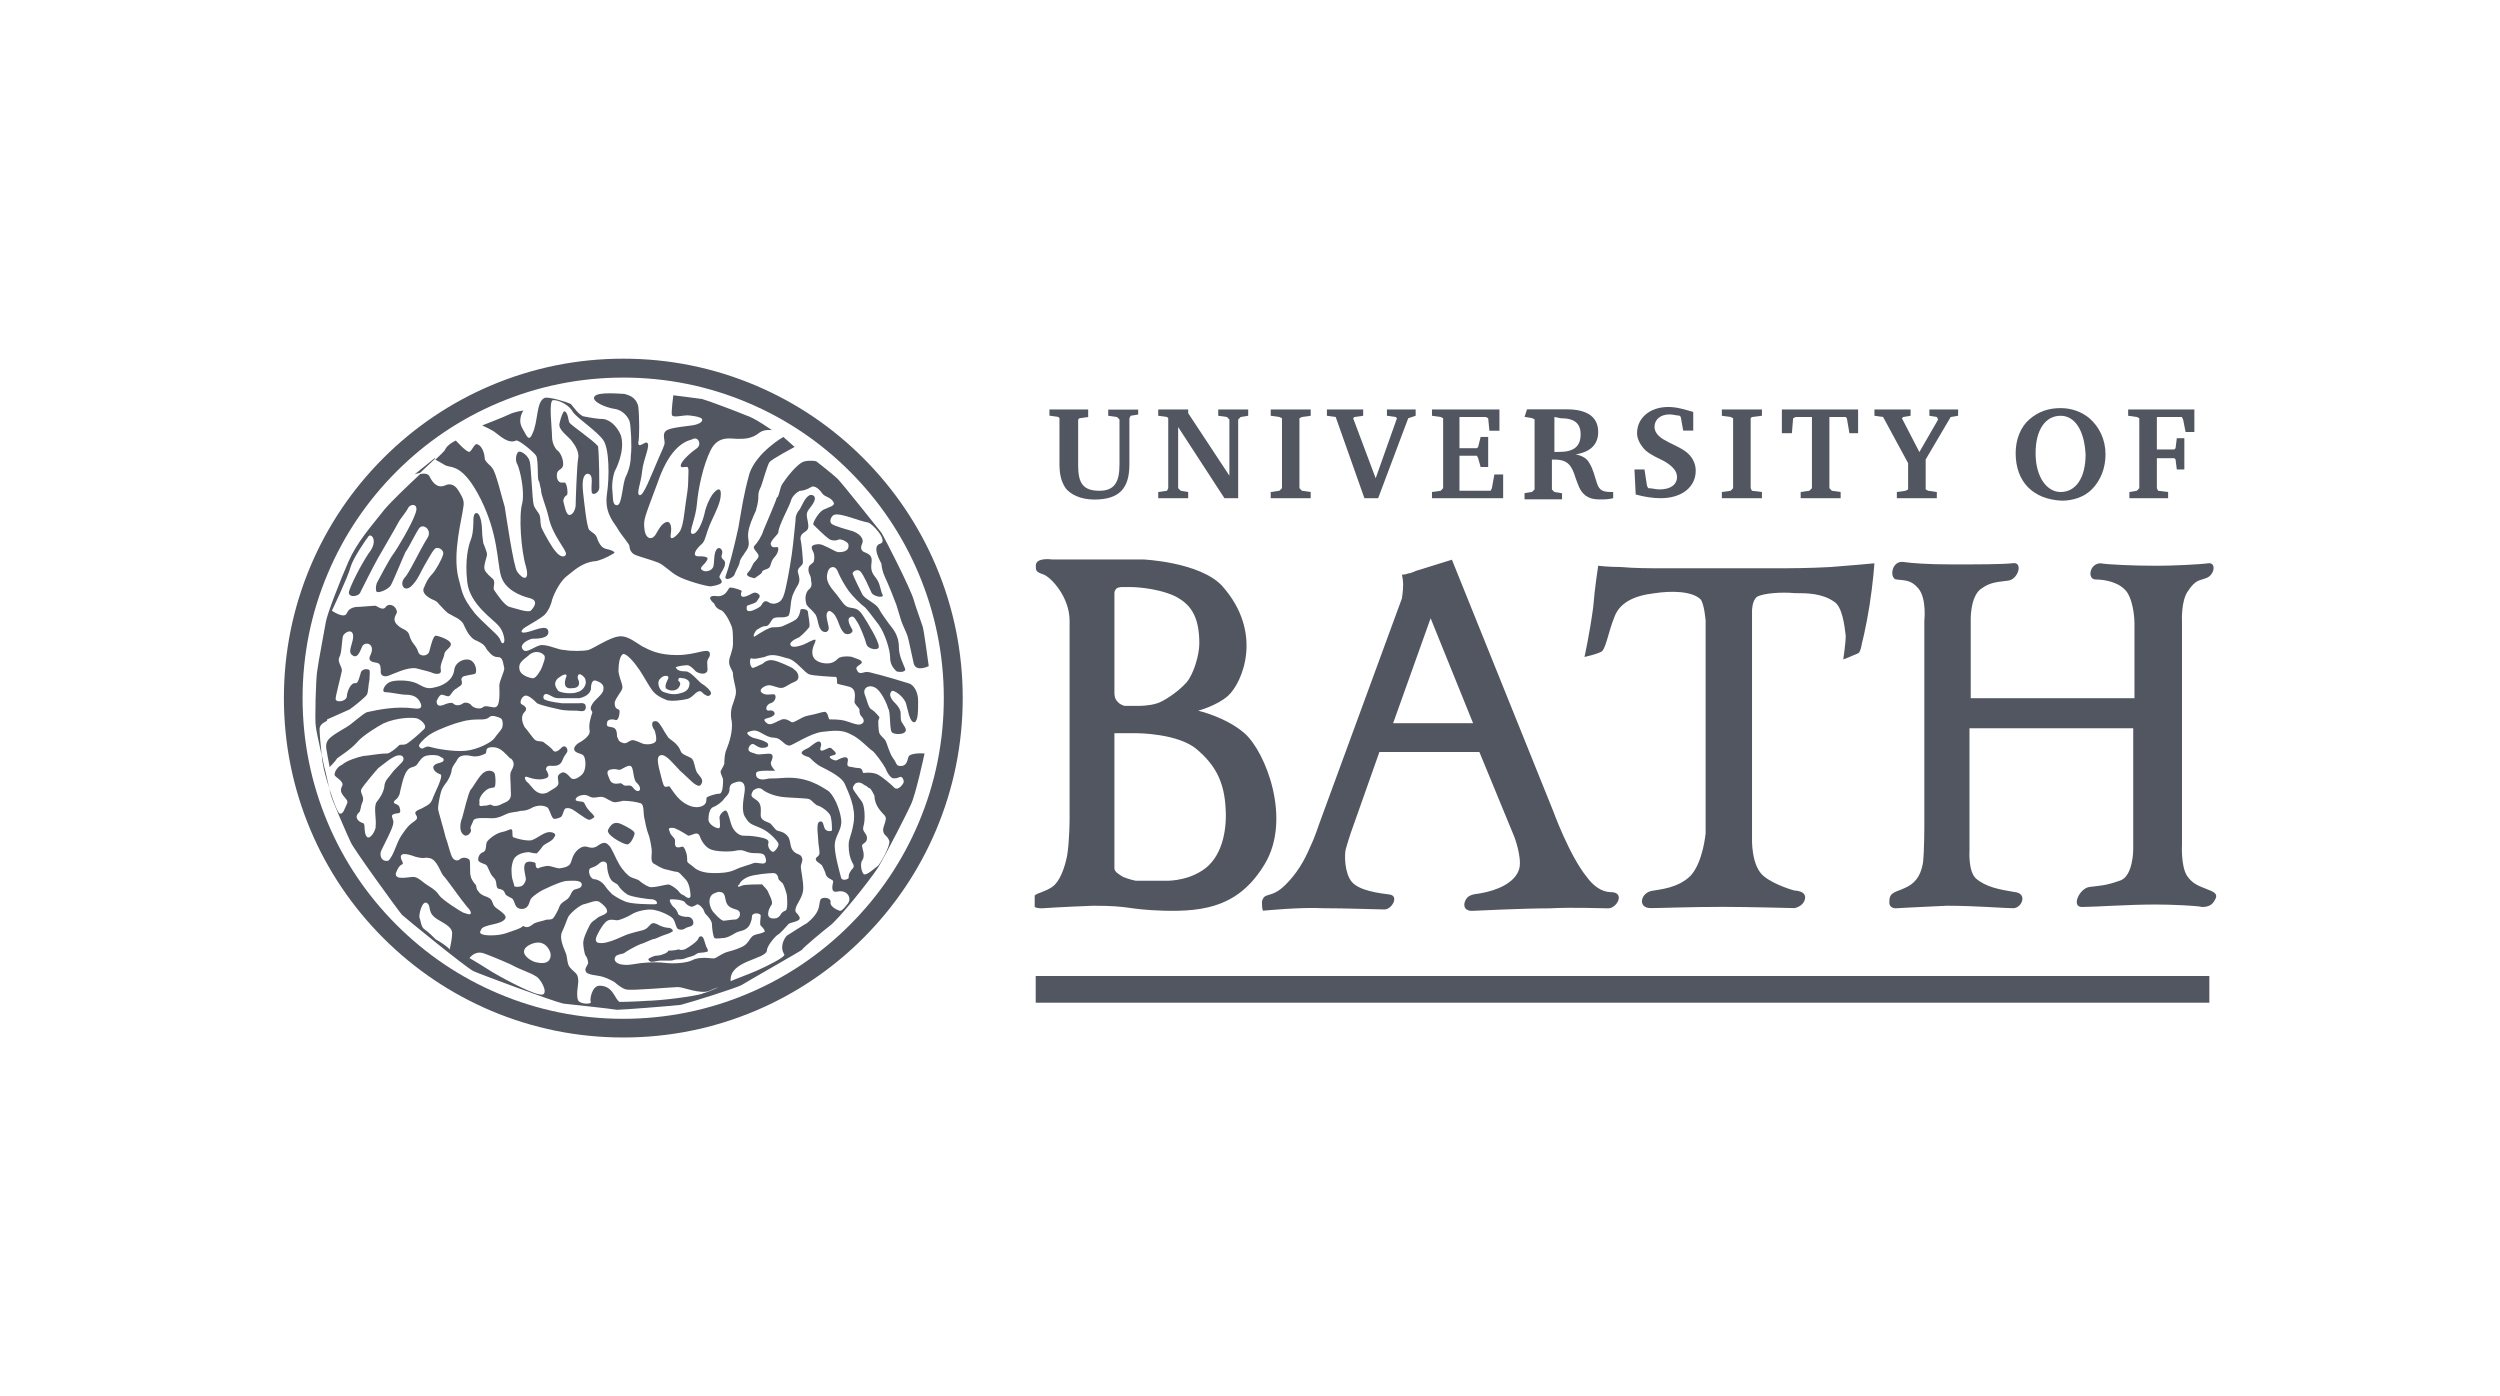 <?xml version="1.0" encoding="UTF-8"?>
<svg id="Layer_1" xmlns="http://www.w3.org/2000/svg" version="1.1" viewBox="0 0 222 124">
  <!-- Generator: Adobe Illustrator 29.7.0, SVG Export Plug-In . SVG Version: 2.1.1 Build 138)  -->
  <defs>
    <style>
      .st0 {
        fill: #515661;
      }
    </style>
  </defs>
  <path class="st0" d="M34.04,83.3c2.77,2.77,5.99,4.94,9.58,6.46,3.72,1.57,7.66,2.37,11.73,2.37s8.01-.8,11.73-2.37c3.59-1.52,6.81-3.69,9.58-6.46,2.77-2.77,4.94-5.99,6.46-9.58,1.57-3.72,2.37-7.66,2.37-11.73s-.8-8.01-2.37-11.73c-1.52-3.59-3.69-6.81-6.46-9.58-2.77-2.77-5.99-4.94-9.58-6.46-3.72-1.57-7.66-2.37-11.73-2.37s-8.01.8-11.73,2.37c-3.59,1.52-6.81,3.69-9.58,6.46-2.77,2.77-4.94,5.99-6.46,9.58-1.57,3.72-2.37,7.66-2.37,11.73s.8,8.01,2.37,11.73c1.52,3.59,3.69,6.81,6.46,9.58ZM29.11,50.92c1.43-3.39,3.49-6.44,6.1-9.05,2.62-2.62,5.66-4.67,9.05-6.1,3.51-1.48,7.24-2.24,11.08-2.24s7.57.75,11.08,2.24c3.39,1.43,6.44,3.49,9.05,6.1,2.62,2.62,4.67,5.66,6.1,9.05,1.48,3.51,2.24,7.24,2.24,11.08s-.75,7.57-2.24,11.08c-1.43,3.39-3.49,6.44-6.1,9.05-2.62,2.62-5.66,4.67-9.05,6.1-3.51,1.48-7.24,2.24-11.08,2.24s-7.57-.75-11.08-2.24c-3.39-1.43-6.44-3.49-9.05-6.1-2.62-2.62-4.67-5.66-6.1-9.05-1.48-3.51-2.24-7.24-2.24-11.08s.75-7.57,2.24-11.08Z"/>
  <path class="st0" d="M66.56,42.02c-.55,2-.67,3-1,4.88-.44,2-.89,3.66-1.11,4.22-.22.55.67.22.78-.11.11-.33.33-.67.44-1,0-.33.33-.67.67-1.22.33-.55,0-.89.11-1.55.11-.67.33-1.11.67-1.89.22-.78.22-1,.22-1.33s.11-.55.22-.78c.11-.22.55-1.89.78-2.22.33-.33,2.22-1.33,2.22-1.33l-1-.89s-2.33,1.33-3,3.22Z"/>
  <path class="st0" d="M69,44.13c-.11.44-1,2.44-1.22,3-.11.44-.55,1.11-.78,1.33-.22.22.22.55.33.78.11.22-.11.44-.33.67s-.22.55-.55.89c-.33.33.11.44.55.55h0c.33-.22.67-.44.67-.55,0-.22.55-.22.67-.44.11-.11.11-.55.44-.89s.44-.89.22-.89-.44.11-.55-.22c-.11-.33.67-.89.67-1.11,0-.55,1-2.33,1.11-2.77.11-.44.55-.78.78-.89.22,0,.67-.11,1-.33.33-.22.78.22,1,.55s.78.33,1,.78c.22.33-.44.44-.89.67-.44.22-1,1.22-.89,1.33s1,1,1.33,1.22c.22.22.67.22.89.11s.89.22.89.44c.11.67-.67.67-.89.67s-.89-.44-1.22-.55c-.22-.11-.44-.22-.89-.11-.44.11-.22.44-.11.67.11.22.11.67,0,.89-.22.22-.44.22-.44.67,0,.33.22.55.22.78,0,.33.22.67-.22,1-.22.22-.33.67-.22,1.11,0,.33.44.55.78,1,.33.33.22,1.22.67,1.55.33.22.67,0,.55-.44-.11-.55-.33-1.11,0-1.33.11-.11.55.22.67.55.22.33.33,1,.67,1.33.22.33.89.11.78-.22-.11-.22-.55-.89-.22-1.11s.44.11.67.44c.22.33.67,1.44.78,1.89.11.55,1.22.67,1.11.22,0-.44-1-2.11-1.44-2.77-.44-.67-.78-.55-1.22-.67-.44-.11-.67-.67-1.33-1.44-.67-.78-.67-1.22-.55-1.66.11-.55.67-.67.89-.11.22.55.67,1.33,1,1.78.33.44,1.11,1.22,1.44,1.44.22.22.55.67,1.22,1.55.55.78,1,2.22,1,2.89,0,.55.22.89.55,1.22.22.11.89.11.78-.22-.11-.33-.55-1.11-.55-1.89,0-1.22-.67-1.78-.89-2.11-.22-.33-.67-.89-.89-1.33s-1.11-.78-1.44-1.22c-.22-.44-.78-1.55-.89-1.89,0-.22.44-.44.67-.22.33.33.78,1.44,1,1.89.11.33,1.11.55,1,.22-.22-.44-.22-1-.55-1.44-.33-.44-.55-.67-.44-1.44.11-.78-.44-.78-.78-1-.33-.33,0-.67,0-.89,0-.44-.55-.78-.89-.89-.33-.11-1.66-.44-1.89-.67s0-.67.22-.78c.55-.22,2.22.55,3,.67.33,0,1.89,1.66,1.11,1.89-.78.22,0,1.55.11,1.78,0,.22.11.78.33,1.22.22.44.89,2.11,1,2.44s.33,1.11.44,1.44c.11.33.44,1,.55,1.33.11.33.44,2,.55,2.44.22.78,1.33.22,1.33.22,0,0-.44-3.33-.55-3.55-.22-.67-.67-1.89-.78-2.33-.33-1.11-2.66-5.66-2.89-5.99-.44-.55-3.44-4.33-3.88-4.77-.33-.33-1.89-1.55-1.89-1.55,0,0-.44-.11-1,0-.67.11-1.78,1.66-2,2-.22.33-.22.78-.44,1.22Z"/>
  <polygon class="st0" points="70.55 39.69 70.55 39.69 70.55 39.69 70.55 39.69"/>
  <path class="st0" d="M55.68,74.99c.33,0,.67-.78.67-1s-.67-.55-.89-.67c-.44-.22-1-.55-1.44.33-.33.44,1.33,1.33,1.66,1.33Z"/>
  <path class="st0" d="M60.78,84.31c-.44.11-.33,0-.55,0-.33.11-.89.11-.89.11,0,0,0,.11-.22.22-.22.11-.55.22-.78.22s-.44.11-.67.22c-.22.11,0,.33.22.33s.55-.11.78-.11h.89c.22,0,.33-.11.67-.11.22,0,.44,0,.67-.11.22-.11.55-.11.89-.33.22-.22.67-.11.89-.22.22,0,.22-.11.11-.33-.11-.11-.22-.67-.33-.89-.11-.22-.33-.22-.44,0,0,.22-.78.78-1.22,1h0Z"/>
  <polygon class="st0" points="121.16 44.24 122.38 44.24 125.05 37.14 125.71 36.92 125.71 36.36 123.16 36.36 123.16 36.92 123.94 37.03 124.05 37.14 122.16 42.47 120.16 37.14 120.27 37.03 121.05 36.92 121.05 36.36 117.83 36.36 117.83 36.92 118.61 37.03 121.16 44.24"/>
  <path class="st0" d="M138.7,43.8l-.67-.11-.22-.22v-2.66h.22c1.22,0,1.55.55,1.89,1.66.22.55.33,1.11.89,1.55.33.22.67.33,1.22.33.44,0,.78,0,1.22-.11v-.55h-.11c-.78,0-1.11-.11-1.33-.78-.22-.67-.33-1.22-.67-1.78-.22-.44-.67-.67-1.22-.78,1.33-.22,2-.89,2-2,0-1.33-1-2-2.77-2h-3.55l-.22.67.67.11.22.11v6.22l-.22.22-.67.11v.55h3.33v-.55ZM138.03,37.03l.55.11c1.22,0,1.78.44,1.78,1.44,0,1.11-.67,1.55-1.89,1.55h-.44v-3.11Z"/>
  <polygon class="st0" points="133.48 42.13 132.7 42.13 132.48 43.35 132.37 43.58 129.6 43.58 129.6 40.47 131.15 40.47 131.26 40.69 131.48 41.47 132.15 41.47 132.15 38.8 131.48 38.8 131.26 39.69 131.15 39.8 129.6 39.8 129.6 37.03 131.93 37.03 132.15 37.14 132.26 38.25 133.15 38.25 133.15 36.36 127.16 36.36 127.16 36.92 127.93 37.03 128.15 37.14 128.15 43.35 127.93 43.58 127.16 43.69 127.16 44.24 133.48 44.24 133.48 42.13"/>
  <polygon class="st0" points="169.44 41.13 169.44 43.46 169.22 43.58 168.44 43.69 168.44 44.24 171.99 44.24 171.99 43.69 171.22 43.58 171 43.46 171 40.8 173.22 37.03 173.88 36.92 173.88 36.36 171.33 36.36 171.33 36.92 171.99 37.03 172.11 37.25 170.44 40.14 168.89 37.14 169 37.03 169.66 36.92 169.66 36.36 166.45 36.36 166.45 36.92 167.22 37.03 169.44 41.13"/>
  <path class="st0" d="M183.09,44.46c1,0,2-.33,2.66-1,.78-.78,1.22-1.89,1.22-3.11,0-1.33-.55-2.44-1.44-3.22-.67-.55-1.55-.89-2.55-.89-1.11,0-2,.33-2.77,1-.78.67-1.22,1.78-1.22,3h0c0,2.55,1.55,4.11,4.11,4.22ZM182.98,36.92c1.22,0,2.11,1.22,2.22,3.44,0,2.11-.89,3.33-2.22,3.33-1.22,0-2.22-1.33-2.22-3.44s.89-3.33,2.22-3.33Z"/>
  <polygon class="st0" points="189.97 37.14 189.97 43.35 189.75 43.58 189.09 43.69 189.09 44.24 192.53 44.24 192.53 43.69 191.64 43.58 191.53 43.35 191.53 40.69 193.08 40.69 193.19 40.8 193.3 41.69 193.97 41.69 193.97 38.91 193.3 38.91 193.19 39.8 193.08 39.91 191.53 39.91 191.53 37.03 193.75 37.03 193.86 37.25 194.08 38.36 194.86 38.36 194.86 36.36 188.98 36.36 188.98 36.92 189.75 37.03 189.97 37.14"/>
  <polygon class="st0" points="159.23 37.14 159.45 37.03 160.9 37.03 160.9 43.35 160.67 43.58 159.9 43.69 159.9 44.24 163.45 44.24 163.45 43.69 162.67 43.58 162.45 43.35 162.45 37.03 163.89 37.03 164 37.14 164.23 38.47 165 38.47 165 36.36 158.23 36.36 158.23 38.47 159.12 38.47 159.23 37.14"/>
  <path class="st0" d="M147.36,43.46c-.33,0-.67-.11-1-.11l-.11-.22-.22-1.44h-.89l.11,2.22h0c.78.22,1.55.33,2.22.33,1.89,0,3.11-1,3.11-2.44,0-.67-.33-1.33-1-1.78-.67-.44-1.33-.67-1.66-.89-.67-.33-1-.78-1-1.22,0-.67.55-1.11,1.33-1.11.33,0,.67.11.89.11l.11.11.22,1.22h.89v-1.66c-.78-.22-1.44-.44-2.22-.44-1.66,0-2.77,1-2.77,2.33,0,.55.33,1.11.78,1.55.55.44,1.11.67,1.55.89.78.44,1.22.89,1.22,1.44,0,.67-.55,1.11-1.55,1.11Z"/>
  <path class="st0" d="M141.92,50.24s-.33,2.11-.44,3.66c-.33,2.44-.78,4.44-.78,4.44,0,0,1-.22,1.44-.44.44-.11.67-1.78,1.22-3.11.44-1.22,1.66-1.89,3.55-2.11,1.44-.22,3.33-.22,4.11.55.33.44.44,1.89.44,1.89v18.87s-.22,2.55-1.33,3.77c-1.11,1.11-2.77,1.22-3.33,1.33-1.11.11-1.44,1.55-.22,1.55.89,0,3.44-.11,6.44-.11,2.11,0,6.33.11,6.33.11,0,0,.67-.11.89-.67.33-.89-.89-.89-.89-.89,0,0-1.66-.44-2.66-1.22-1.22-.89-1.11-3.44-1.11-3.44v-20.2s0-.89.44-1.22c.55-.33,2.22-.44,3.33-.33,1.11,0,2.44,0,3.55.78.67.44.89,2,1,3,0,.67-.22,2.11-.22,2.11,0,0,1.11-.44,1.33-.55.22-.11.33-.89.33-.89,0,0,.33-1.22.67-3.33.33-2.11.44-3.77.44-3.77,0,0-2.33.22-3.88.33-1.89.11-3.88.11-3.88.11h-11.99s-1.66,0-2.77-.11c-1.11,0-2-.11-2-.11h0Z"/>
  <polygon class="st0" points="156.46 43.69 155.57 43.58 155.46 43.35 155.46 37.14 155.57 37.03 156.46 36.92 156.46 36.36 152.9 36.36 152.9 36.92 153.68 37.03 153.9 37.14 153.9 43.35 153.68 43.58 152.9 43.69 152.9 44.24 156.46 44.24 156.46 43.69"/>
  <path class="st0" d="M112.06,80.09h0c0,.78.11.78.11.78,0,0,3.33-.33,5.33-.22,2,0,4.77.11,5.44.11s1.33-1.22.44-1.33c-.89-.11-2.66-.33-3.33-1.11-.67-.78-.67-2.44-.55-2.89.11-.44.44-1.44.44-1.44l2.55-7.21h8.88l3.11,7.55s.67,1.78.44,2.77c-.33,1.33-2.11,2-3.44,2.22-.44.11-1.22,0-1.44.89-.11.78.78.67.78.67,0,0,4.44-.22,6.77-.22,2.11-.11,4.55,0,5.22,0,.78,0,1.55-1.44.22-1.44-.78,0-1.55-.55-2.11-1.33-1.55-1.89-3-5.88-3-5.88l-8.99-22.31-3.22,1s-.44.22-.67.22c-.22.11-.55.11-.55.11,0,0,.11.44.11.89,0,.55-.11,1.22-.11,1.22l-7.33,19.98s-.44,1.33-.78,2c-.55,1.33-1.22,2.44-2.22,3.44-1.33,1.33-1.89.55-2.11,1.55ZM127.04,54.9l3.77,9.32h-7.1l3.33-9.32Z"/>
  <path class="st0" d="M92.64,80.65s1.55-.11,4.44-.22c3.44,0,2.89.33,6.22.44,3.77.11,6.77-.44,8.99-4.11,2.44-4,.11-9.99-1.78-11.65-1.66-1.44-4.11-2-4.11-2,0,0,1.66-.44,2.66-1.33,1.22-1.11,3.22-5.55-.55-9.77-2-2.11-6.99-2.33-6.99-2.33h-8.1s-1.44-.22-1.44.55c0,.44,0,.55.67.78s2.33,2,2.33,4.11v17.54s0,2-.22,3.33c-.22,1.11-.67,2.33-1.33,2.77-.72.48-1.26.5-1.55.76v1.02c.3.16.78.11.78.11ZM98.96,52.68s0-.22.11-.33c.11-.22.55-.22.55-.22h.78s2.11,0,3.88.78c1.33.67,2.22,1.66,2.22,4.22,0,1.11-.55,2.77-1.11,3.44-.89,1-2.22,1.78-2.66,1.89-.67.22-1.55.22-1.55.22h-1.33s-.44-.11-.67-.44c-.22-.22-.22-.67-.22-.67v-8.88ZM100.96,65.11s3.66,0,5.33,1.44c1.55,1.33,2.44,2.77,2.55,5.33.11,1.89-.33,4.33-2.11,5.44-1.55,1-3.33.89-3.33.89h-2.55s-.55-.11-1.11-.33c-.33-.22-.78-.44-.78-.78v-11.99h2Z"/>
  <polygon class="st0" points="116.39 43.69 115.61 43.58 115.39 43.35 115.39 37.14 115.61 37.03 116.39 36.92 116.39 36.36 112.84 36.36 112.84 36.92 113.61 37.03 113.84 37.14 113.84 43.35 113.61 43.58 112.84 43.69 112.84 44.24 116.39 44.24 116.39 43.69"/>
  <path class="st0" d="M195.75,78.87c-.55-.22-1.11-.44-1.55-1.11-.55-.89-.44-2.77-.44-2.77v-19.76s-.11-1.89.55-2.77c.67-1,1-.89,1.55-1.11.78-.22,1-1.44.22-1.33s-3.22.22-4.55.22c-2.11,0-4.44-.11-4.99-.22-1,0-1.22,1.44-.44,1.44s2.11.22,2.77,1.11c.67,1,.67,2.77.67,2.77v6.66h-14.54v-6.77s-.11-2.33,1-3c.78-.55,1.44-.55,2.33-.67.89-.11,1.33-1.66.44-1.55-.89.11-3.33.11-5.44.11-2.22,0-3.55-.11-4.33-.22h0c-1-.11-1.22,1.33-.67,1.55.78.11,1.33,0,2,.78.78.89.55,2.89.55,2.89v18.31s0,2-.11,3.11c-.22,1.44-.89,2-1.66,2.33-.67.33-1.33.33-1.33,1.11-.11.78.67.67.67.67,0,0,1.89-.11,4.44-.22,2.55,0,5.11.22,5.88.22s1.33-1.33.11-1.44c-1.33-.22-2.55-.44-3.44-1.22-.67-.67-.55-2.44-.55-2.44v-10.88h14.54v10.77s0,2.44-1.22,2.77c-1.22.44-1.78.44-2.66.55-.89.11-1.66,1.78-.67,1.78s4.11-.22,6.55-.22c1.44,0,3.77.11,4.11.22.78,0,1-.33,1.22-.78.22-.55-.55-.67-1-.89Z"/>
  <polygon class="st0" points="103.63 43.58 102.85 43.69 102.85 44.24 105.51 44.24 105.51 43.69 104.85 43.58 104.62 43.35 104.62 37.92 108.73 44.24 109.95 44.24 109.95 37.25 110.17 37.03 110.84 36.92 110.84 36.36 108.18 36.36 108.18 36.92 108.95 37.03 109.17 37.25 109.17 42.24 105.51 36.69 105.51 36.36 102.85 36.36 102.85 36.92 103.63 37.03 103.74 37.14 103.74 43.35 103.63 43.58"/>
  <path class="st0" d="M94.08,37.14v4c0,.89.11,1.55.55,2.22.44.55,1.33,1,2.55,1,2.22,0,3.11-1,3.11-3.11v-4.11l.11-.22.67-.11v-.44h-2.66v.55l.78.11.22.22v4c0,1.55-.44,2.33-1.78,2.33-1.44,0-1.89-.67-1.89-2.22v-4.11l.11-.11.78-.11v-.67h-3.44v.55l.78.11.11.11Z"/>
  <path class="st0" d="M38.59,40.69h0s-1.78,1.44-1.78,1.44c0,0,.22-.09.49-.14.5-.47.98-.91,1.35-1.27-.05-.02-.07-.04-.07-.04Z"/>
  <path class="st0" d="M29.04,63.89c.22-.11,1.78-.78,2-.89.33-.22,1.44-1.11,1.55-1.33s.11-.78.22-1.33c0-.44.11-.89-.11-.89-.33-.11-.67.11-.67.33-.11.33-.22.89-.44.89-.44-.11-.78.78-.78,1.11,0,.55-1.11.67-1,.22,0-.22.44-1.89.55-2.44,0-.44-.44-.78-.22-1.22.22-.33.22-1.66.33-1.89.22-.44,1.22-.78.78.67-.11.44-.33.89.11,1.11.22.11.44.11.78-.78.22-.55,1.22-.33.78.67-.44.78.55.67.67.78.22.11.22.44.22.78s.33.44.67.33,1.66-.78,2.44-.67c.89.22,1.33.33,1.55.44.33.11.78.11.67-.33-.11-.44.33-1.11.33-1.44.11-.33.67-.55.55-.89-.11-.33-1.11-.67-1.33-.67s-.44.89-.55,1.33c-.11.55-.89.55-1,.11-.22-.67-.55-.67-.78-1.44-.11-.55-.67-.55-1-.89-.67-.55-.11-1-.11-1.22-.11-.67-.78-.78-1-.44s-.67,0-.89-.11c-.33,0-1.33.11-1.78.11-.55.11-.67.33-.78.55-.22.55-1.33-.22-1.33-.22,0,0,1.44-3,1.66-3.88.22-.78,1.44-2.55,1.55-2.66.22-.44.89.22.22,1.22-.44.55-1.55,2.55-1.89,3.55-.22.67.89.55,1,.11.11-.22,1.11-2.22,1.55-3s1.55-2.66,1.78-3.11c.22-.44.67-.89.89-1.33.22-.44,1-.44.67.44-.33,1-1.66,3.22-2,3.66-.33.44-1.33,2.33-1.44,2.55-.11.33-.11.67,0,.78.22.11,1-.22,1.22-.55.22-.33,1.11-2.55,1.33-3,.33-.44.89-1.66,1.22-2.11.33-.44,1.11.11.78.78-.89,1.44-1.66,3.22-2.11,3.66-.44.55,0,1.33.67.67.55-.55.78-1.22,1.11-1.78.33-.55.67-1.22.89-1.44.22-.33.89,0,.78.44-.11.44-.67,1.44-1,1.78-.33.33-.55.78-.67,1.11-.22.33,0,.67.33.89.44.33.67.22,1,.67.33.33.67.78,1,.89.33.22.78.33,1.11.78.22.44.55,1.33,1.22,1.55.44.22.67.33.89.78.44.55.67.67,1,.67.44,0,.44.55.55,1,0,.33-.44,1.11-.44,1.55s.11,1.78-.33,1.89c-.22.11-.89-.22-1.11,0s-.78.11-1-.11c-.22-.33-.67-.33-.78-.22-.33.22-.67.22-.89,0-.11-.11-.55,0-.78.11-.78.33-.67-.33-.67-.33,0,0,.22-.55.44-.55s.55.22.67.11c.11,0,.33-.55.67-.67.22-.22.55-.22.44-.67-.11-.22.11-.44.33-.44.33-.11.78-.11.89-.22s.11-.78-.33-1.11-1.44,0-1.55.78c-.11,1-1.11,1.44-1.66,1.55-.78.22-1,0-1.66-.33-.67-.33-2-.33-2.44-.11-.44.22-.78.89-.33.89s1.33.22,1.78.22c.67,0,1.11.22,1.33.78q.22.55-.55.44c-1.66-.22-3.22.11-4.22.33-.33.11-1.44,1.11-1.66,1.22-.11.11-1,.55-1.55,1-.55.44-.44.89-.33,1.44,0,.11.22,1.11.22,1.22,0,0,.55-.55.67-.78.11-.11,1.22-.78,1.78-1.44.44-.55,1.89-1.44,2.33-1.66,1.22-.55,2.66-.55,3-.44.33.11,1,.67.55,1-.44.44-1.11,1-1.44,1.22s-.67,0-.78.22c-.22.22-.78.67-1,.67-.78,0-1.78.22-2.11.22-.55.11-1.55.44-1.89.78-.33.11-.67.55-.67.89,0,.22.89.55.67,1-.44.78.67,1.11.44,1.55-.22.44-.33,1-.67.89-.19-.12-.58-1.18-.91-2.22.07.28.11.48.13.56.11.44,1.55,3.77,1.78,4.22.22.55,4.33,6.22,4.55,6.44.22.22,5.66,4.66,6.33,4.99.44.22,6.99,2.66,7.99,2.89,1,.11,4.11.44,4.77.55.44,0,4.77-.33,5.66-.44.89-.22,5.11-1.55,5.44-1.78.33-.22,5.22-3,5.33-3.11,0-.11,2-1.78,2.44-2.11.67-.44,3.55-4,4.33-5.22.67-1.11,2.77-5.22,2.89-5.55.44-.89,1.22-4.55,1.22-4.55,0,0-1.33-.11-1.44.33-.11.44-.22.78-.67.78s-.33-.22-.67-.67-.55-1.33-.67-1.55c-.11-.22-.44-.44-.55-.67-.11-.22-.11-1.11-.11-1.11l.11-.33s-.33-.44-.67-.67c-.33-.11-.44-.89-.67-1.44-.11-.55.44-.78.89-.55.55.22,1.11,1.44,1.22,1.89.22.22.11,1.89.33,2.11.22.22,1.11.22,1.22-.11.11-.22-.22-.55-.33-.78-.11-.11-.11-.44-.11-.78s-.22-.67-.67-1.11c-.44-.55-.22-.78-.11-.89.11-.11.89.33,1.22,1,.22.67.33,1.78.78,1.78.33-.11.33-1,.33-1.89s-.44-1.44-.78-1.55c-.67-.22-2.22-.67-2.66-.78-.55-.11-1-.33-1.33-.22-.33.11-.55.11-.67-.22-.22-.33.44-.44.44-.67s-.55-.33-.78-.44c-.22-.11-.89-.11-1.11,0-.22,0-.22.22-.67.44-.44.22-1.55.11-1.78-.55s.33-1.33.22-1.44c-.11-.11-.78.33-1.11.44-.33.11-1,.33-1.11,0-.11-.33.78-.67.78-.67,0,0,.44-.33.89-.89.11-.22-.11-1.11-.11-1.33,0-.33-.67-.33-.67-.22s-.11.67-.44.89c-.33.22-.89.44-1.11.55-.22.11-.55.11-.89.11s-1.22.55-1.55.78c-.33.22-.11-.33.11-.55.22-.11.44-.33.78-.33s.44-.44.67-.67c.33-.22.89,0,1.33-.22.22-.11.22-1.33.33-1.55,0-.22.33-.89.55-1.22.22-.44.11-.67,0-1.11s.44-.55.44-.89-.11-1.66-.22-2.11c0-.55.55-.55.67-.89.11-.33-.11-.89-.11-1.22,0-.44.44-.67.67-1.22.22-.55-.33-.67-.55-.44-.33.22-.67,1.11-.78,1.22-.11.11-.33.44-.33.78,0,.22-.11,1.11-.22,2.22s-.44,3-.67,4-.44,1.22-1,1.33c-.55,0-.44-.22-.78-.22-.22,0-.33.33-.44.44s-.67.44-1,.44-.22-.33-.22-.44.78-.22.89-.44c.11-.22.44-.44.11-.67-.33-.22-.55,0-.78.11-.89.44-.78-.11-.67-.33,0-.11-.78-.33-1-.33s-.22.44-.67.67c-.44.22-.67,0-1,.11s0,.44.11.55c.22.11.11.44.67.67.22,0,.67.67.89,1.22.22.44.22.78.22,1.78,0,.55-.33,1.22-.33,1.44-.11.55.33.89.33,1.22s.11.67.22,1.22c.11.55,0,.78-.22,1.44-.22.55-.22,1.11-.11,1.55.11.89-.22,1.89-.44,2.44-.22.44-.22,1.22-.22,1.33s-.22.44-.33.67c0,.33.22.55.22.78s0,1.22-.33,1.22-1,.22-1.11.33c-.11.11.11.55-.44.78-.55.22-1.22,0-1.78-.44s-1-1.22-1.11-1.33c-.11,0-.33.11-.44,0s-.22-.55-.44-1.44c-.22-.89-.22-1.33.22-1.33s1.11.89,1.66,1.44c.67.55,1.44,1.55,1.78,1.22.33-.44,0-.67-.33-1.11-.22-.44-.22-1-.44-1.22-.22-.22-.89-.33-1-.67-.11-.22-.11-.33-.44-.67-.22-.22-.44-.33-.67-.55-.22-.33-.44-.67-.55-.89-.11-.11-.33-.67-.67-.55-.33,0-.22.55,0,.78.11.33.22.78.11,1-.11.22-.67.33-1.11.22-.33-.11-.44-.22-.89-.33-.44,0-.55.44-1,.22-.33-.11-.33-.33-.44-.55,0-.22,0-.67-.33-.78-.33-.11-.67,0-.55-.44,0-.33.55-.33.78-.22.22,0,.33-.44.33-.78s-.44,0-.44-.78c.11-.44.55-.89.67-1.22.11-.33-.22-.78-.33-1.55,0-.67.11-1.44.44-1.55.33,0,1,.78,1.44,1.44.44.67.78,1.33,1.11,1.78.33.44.78.67,1.33.89.44.11,1.33,0,1.78-.11s.67-.55,1-.67c.33-.11.33.22.67.33.11.11.33.11.44-.11.11-.22-.55-.78-.78-.89s-1-1.11-1.44-1.11c-.55,0-.78-.11-.89-.33-.11-.11.78-.22,1-.22s.44.22.67.44c.11.22.78.44,1,.22.22-.11.11-.44.11-.89s.33-.44.22-.89c-.22-.44-1.22.22-2.89.22s-2.44-.44-3.11-.78c-.55-.33-1.22-.89-1.89-.89-.89,0-2.44,1.11-2.89,1.22s-1.55.11-2.11,0c-.55,0-1.33-.44-2-.44-.55,0-1.33.78-1.66.44-.44-.44.33-.89.78-1,.44,0,1.55,0,1.44-.67-.11-.67-1.33,0-2,.11s-.33-.33.11-.55c.33-.22,1-.55,1.55-1,.44-.44.67-1.22.67-1.33.22-.67.78-1.78,1.44-2.22.44-.33,1.22-1.11,2.33-1.22.33,0,1.11-.33,1.66-.67.33-.11-.11-.33-.67-.44-.44-.11-.67-.67-.78-1s-.44-.44-.67-.67c-.22-.22-.44-2.33-.55-3.33s0-1.66.44-1.66c.55.11.22,1,.33,1.66.11.33.67,0,.67-.44,0-.33,0-2.55-.11-3.66-.44-.55-2.44-1.89-2.55-2.11-.11-.22-.11-.89-.44-1-.11,0-.33.55-.44,1.11-.11.55.78,1.11,1.11,1.55.33.44.67,1,.55,1.55-.11.55-.22,3.77-.22,4.11s-.22.89-.55.89-.44-.89-.55-1.22c0-.22.11-.44.33-.55.11-.11,0-1.11-.22-1.11s-.55.11-.67-.44c-.11-.89.55-.55.55-1.22,0-.55-.33-1.11-.55-1.22-.11-.11-.44-.55-.44-1.22,0-.78-.33-3.22.11-3.22.55,0,1.44.44,1.78,1.11.44.55,2.11,1.66,2.66,2.44.55.78.55,3.33.33,4.77-.22,1.55.44,2.33.89,3,.44.78,1.11,1.44,1.11,1.66,0,.33.22.67.55.78.22.11,1.44.44,2,.67s1.11.89,1.78,1.22c.55.33,2.44.89,2.89.89,1.44-.22.89-.55.78-.78-.11-.11.33-.67.44-1,.22-.78-.44-.44-.22-1.11.11-.33-.22-.67-.44-.44-.33.33-.22,1.11-.33,1.55s-.78.55-1,.33c-.33-.22.22-.44.44-.89.22-.33-.44-.33-.78-.33-.55,0-.33-.55.33-1.11.33-.33.33-.89.78-1.89s.89-1.78.89-2.55-.55-.22-.78.11c-.22.33-.55,1-.67,1.66-.22.89-.67,1.89-1.11,1.78-.33-.11.33-1.33.44-2.66.11-1.33.55-3.44,1.22-4.77.67-1.33,1.78-1,2.44-1,.55,0,1.22,0,1.89-.55.44-.33,1.11-.22,1.11-.22,0,0-1.55-1.11-2.33-1.33-.78-.33-3.44-1.33-3.88-1.44-.78-.11-2.55-.33-2.55-.33,0,0-.22,1.66-.11,1.78.11.22,1,0,1.33,0,.22,0,1.22.11,1.33.33.11.22-.22.44-.78.55-.78.11-2,.22-2.33.44-.44.22-.22.78-.22,1s.11.11-.55,1.55c-.67,1.55-1.33,3.33-1.66,3.22-.33-.11.11-1,.22-2.11.11-1.11.78-2.33.44-2.55-.22-.11-.78.55-.78,0,.11-.33.11-2.33,0-3.22-.22-.89-.89-1-1.22-1.11-.33,0-2.33-.22-2.66.22-.33.44,1,1,1.78,1.11s1.22.78,1.33,1.11.22,2.33.11,3c0,.55-.11,1.22-.44,1.89s-.33,2.55-.78,2.55-.33-.55-.44-1.55c0-.89.22-1.44.22-1.44,0,0,1-1.78.55-3.22-.22-.55-.78-1.33-1.55-1.44-.44,0-1.11-.11-1.66-.22-.44,0-1.11-1-1.22-1.11-.44-.22-2-.67-2.33-.55-.78.33-.55,2.11-1.11,3.22-.33.78-.55,0-.89-.55-.44-.78.11-1.55.11-1.55,0,0-.78.11-1.22.33-.44.22-2.44,1-2.44,1,0,0,1,.44,1.22.67.33.22,1.11,1,1.78.67.22-.11,1.55,1,1.78,1.33.22.33.11,2,.22,2.22.11.11.11.44.22.78,0,.55.44,1.44.67,2.44.33,1.66,1.66,3,1.55,3.33s-.55.22-.89-.22c-.33-.33-1-1.55-1.22-2s-.11-.78-.22-1.22c-.11-.33-.44-.55-.55-1-.11-.44-.22-3.33-.33-3.77-.11-.55-.78-1-1-.89-.22.11-.33.78-.11,1.11.22.44.67,2.33.44,3.44-.33,1.11-.11,4.22.33,5.66.33,1.22-.22,1.22-.78.44-.33-.44-1-5.11-1.11-5.77-.22-.67-.78-3.11-1.11-3.44-.11-.22-.67-.55-.67-.89s-.22-1.11-.67-1.22c-.22-.11-.44.55-.67.67-.22.11-1.22-1-1.22-1h0s-.78.33-1,.89c-.09.11-.39.41-.82.81.15.08.5.26.93.52.55.22,1.55-.11,3.11,3,1.55,3.11,1.44,5.55,1.78,6.77s1.66,1.78,2.55,2c.89.22.33.89.11,1.11s-1.44-.22-1.89-.33c-.44-.11-1.11-1.11-1.33-1.44-.22-.22.11-.67-.11-1-.22-.22-.67-.55-.78-.89-.11-.33.22-1.11.22-1.33s-.33-1-.33-1c0,0-.11-.67-.11-1.11s-.11-1.44-.44-1.55c-.33-.11-.33.55-.33.55,0,.33,0,1.22-.22,1.78-.22.55-.55,1.78-.33,3.77.22,2,2.33,3.33,2.77,3.88.44.44.67,1.44.44,1.55-.22.11-.22-.33-.44-.55-.11-.22-1.44-1.33-2.11-2.11-1.22-1.55-1.11-2-1.44-3.11-.55-2.22.33-5.33.44-6.33.11-.55-.11-.89-.44-1.44-.33-.55-.78-.67-1.22-.44-.55.22-1-.11-1.33-.78-.12-.31-.51-.31-.84-.25-1.15,1.08-2.47,2.33-3.16,3.13-1.22,1.55-2.44,2.89-3.22,4.66-.78,1.78-1.89,4.66-2,5.33s-.67,3.55-.78,4.44c-.11.67-.22,4.44-.11,4.88,0,.15.24,1.3.52,2.56-.1-.86-.19-1.98-.19-2.34,0-.55.67-.67.67-.78ZM58.67,60.22c.33-.33.78-.22.67,0h0c0,.11-.33.55-.22.89.22.22.78.33,1.11,0,.33-.44.11-.55,0-.67,0-.11,0-.33.33-.22.33,0,.67.22.67.44,0,.55-.33.78-.78.89-.67.22-1.22,0-1.55-.11-.33-.11-.67-.89-.22-1.22ZM58.34,43.02h0c1-3,2.22-3.77,3.11-4,.55-.33.89.44.44.78-.33.22-1.44,1.11-1.44,1.55,0,.22.22.11.55.11.22,0,.11.67.11,1.33,0,.55-.11,1.11-.22,1.89s-.22,2.11-.55,2.55c-.33.44-.89.89-.78.22.11-.67,0-1.11-.33-1.11-.44.11-.67.55-1,1.11-.33.55-.89.44-1-.44-.11-.89,0-1,1.11-4ZM37.25,66.11c.11-.22.67-.78,1.11-1,.55-.33,2-.89,2.55-1,.67-.22,1.33-.22,1.66-.22s.67,0,.89-.22c.22-.22.78,0,1,.11.22.11.22.67.11.89-.11.22-.44.55-.67.89-.22.33-1.44,1-2.55,1.11-1.11.11-2.77-.22-3.11-.33-.33-.11-.44,0-.67.11h0c-.22.11-.44-.22-.33-.33ZM33.37,73.43c-.11.55-.55,1.11-.78.89-.33-.33-.11-1.11-.33-1.22-.44-.11-.89-.55-.33-1,.11-.22.11-.55.22-.78.33-.67-.33-.89,0-1.33.11-.22,1.22-1.55,1.44-1.78.44-.33,1.22-1,1.66-1.11.44-.11.67.11.55.44-.11.22-.78.78-1,1.11s-.67.67-.67,1.22c-.11.55-.33.89-.67,1.33-.33.44,0,1.55-.11,2.22ZM34.48,76.43c-.44.11-.78-.22-.67-.78.11-.33,1.11-2.11,1.11-2.55.11-.44-.55-.78.44-.89.22,0,.22-.22.11-.55-.11-.33-.67-.22-.44-.55.22-.22.22-.11.44-.55.11-.44.33-1.66.67-2.11.33-.44.55-.22.89-.55.22-.33.44-.67.78-.78.44-.11,1.11-.11,1.33.11.33.11.33.33.11.44-.22.11-.67.11-.78.44,0,.33.33.55.67.67.22.22-.55,1.66-.67,2-.22.67-.44.67-1,1-.55.22-.67.33-.55.55.22.33.11.44-.22.67-.33.22-.55.44-1,1.11-.55.78-.67,1.78-1.22,2.33h0ZM39.92,84.31c-.11-.22-1-.78-1.22-.89-.22-.22-.67-.67-1-.89s-.33-.78-.44-1c-.11-.22.22-1.66.67-1.33.44.33-.11.89,1.11,1.55.33.22,1.11.55,1.11,1.11s-.22,1.44-.22,1.44ZM41.25,81.09c-.33-.11-2-1.22-2.22-1.55-.22-.33-.44-.55-1-.89-.55-.33-.89-.78-1.33-.78s-1.66.33-1.55-.33c.22-.55.33-.67.55-.78s-.11-.33-.11-.67.44-.33,1.33,0c.89.22.67,0,1.22.11.67.11,1,1.33,1.22,1.55.33.33,1.55,2.11,2.11,2.77.44.44.55.89-.22.55ZM47.91,88.3c-.89-.11-3.88-1.78-4.22-2-.33-.22-1.78-1.11-2-1.22h0s.44-.67,1.22-.44c.33.11,1.44.55,2.44,1,1,.55,1.66.67,2.33,1.11.55.44,1.11,1.78.22,1.55ZM48.8,85.2c-.22.44-.89.33-1.33.22-.55-.22-1.11-.67-.89-1.11.11-.33,1-.78,1.55-.55.44.11,1,.89.67,1.44ZM57.68,88.86c-1.66.11-2.55.11-2.66.11-.44-.22-.55-1.44-1.78-1.44-.67,0-.89,1.22-.78,1.44.11.22-.89.22-1.11-.11-.22-.44,0-1.44,0-1.66s0-.55-.22-.78-.55-.44-.67-.78c-.11-.33-.11-.78-.22-1-.33-.78-.55-1.44-.33-1.89.22-.44.44-1.11.55-1.33.11-.22.78-.89,1.33-1.11.55-.11,1.11-.44,1.44-.22.33.22.67.55.67.78.11.33-.67.44-.89.67-.22.22-.44.22-.67.67-.22.44-.55,1.11-.55,1.55,0,.22.11,1,.22,1.11.11.11.22.44.22.67-.11.22-.33.55-.22.67,0,.22.33.33,1.11.44.67.11,1,.33,1.44.55.11.11.78.67,1.11.67.44.11,4.11-.22,4.55-.22s2,.67,2.77.33c.3-.15.58-.25.83-.31-.59.26-1.26.53-1.38.53,0,.11-2.55.55-4.77.67ZM53.24,76.65c.22-.22.67-.22.67.22,0,.33.11.89.33,1.22.22.33.55.33.67.55.11.22.44.55.78.78.33.22,1.89.44,2.22.44s.67.44.22.44-1.89,0-2.55-.22c-.55-.22-.89-.44-1.22-.67-.11-.11-.44-.44-.67-.78-.22-.33-.67-.55-.89-.55-.44,0-.67-.89-.33-1s.55-.22.78-.44h0ZM61.01,81.42c-.33,0-.67-.11-.78-.22,0-.11-.22-.55-.44-.67-.22-.22-.44-.67-.22-.67s.89,0,1.22.22c.11.22.44.44.67.44.22-.11.33-.11.44-.22.11,0,.33.11.55.44.11.22.11.33.22.44.11.11.55.55.55.89s.11,1.11.22,1.22c.11.11.67,0,.89,0,.55-.11.89-.44,1.22-.55.33-.11.55-.11.78-.33h0c.22-.11.44-.67.44-1,0-.44.78-.33.78-.11s-.11.78,0,.89c.11.11.33.33.33.44.11.11,0,.11-.22.22-.33.11-.67.11-.89.33-.22.22-.33.55-.67.78s-1,.44-1.44.55c-.44.11-.89.44-1.11.55-.22.11-.44,0-.89,0s-.78,0-1.22.22c-.44.22-1.55.33-2.44.22-.89-.11-2.11,0-2.66.11-.55.11-1.22.11-1.55-.11s-.22-.55,0-.67.55-.11.67-.22c.11-.11,1.11-.67,1.44-.78.11,0,.78-.33,1.11-.44.22,0,.55-.22.89-.33.33-.11.67-.22.78-.33.11,0,.11-.22-.22-.33-.33,0-.67-.11-.89-.22-.22-.11-.55-.33-.78-.11s-.33.44-.78.55c-.44.11-.89.22-1.22.33-.33.11-1,.44-1.33.55-.33.11-.89.33-1.33.22-.44-.11-.11-.67,0-.89s.55-1,.89-1.11c.33-.11.55,0,.78,0s1-.33,1.33-.55c.33-.22,1.44-.55,2.11-.33.55.11,1.44.55,1.55.78.22.33.22.78.44.89.33.11.55,0,.67-.11.22-.11.67-.11.67-.44s-.22-.55-.55-.55ZM68.22,79.2c-.11-.22-.44-.55-.55-.67-.22,0-1.55,0-1.78.11h0c-.44.22-.44,0-.22-.11,0-.11.22-.44.78-.67.55-.22,1.89-.33,2.22-.33s.44.33.44.44c0,.22.33.33.44.55.11.22.33.89.33,1s.11,1.22-.11,1.33c-.55.22-.33.44-.78.67-.44.11-.78,0-.78-.33s.11-.55.33-.89c.11-.33-.33-1-.33-1.11ZM65.33,81.65c-.33,0-.89.11-1.11.11-.33-.11-.78-.67-.89-.78s-.33-.55-.33-.89c0-.78.55-.78.78-.89.55,0,.55.22.67.78.11.55.55.67.89.78.55.11.44.78,0,.89ZM75.32,80.2c-.11.11-.55.78-.78.67-.33-.11-.89-.44-.78-.78,0-.44-.78-.44-.89-.22-.11.22-.11.67-.22.89-.11.33-.44.78-1,1.22-.22.11-1.44.89-1.78,1.11-.22.22-.67,1-.22,1.66.11.22-1.44,1-2.44,1.44-.86.38-1.98.77-2.33.94,0-.02,0-.03,0-.05-.11-1.78,3.11-1.89,3.22-2.66,0-.44.78-1.33,1-1.44.22-.11.78-.78.89-.89.11-.22,1.22-.22,1-.67-.22-.44-.44-.33-.33-.78.11-.44.67-1,.67-1.78,0-.67-.22-1.66-.22-1.89s.22-.55.11-.78c-.11-.44-.55-.22-.89-.78-.22-.44-.11-.89-.44-1.22-.33-.33-.55-.33-.89-.44-.22-.11-.44-.55-.67-.67-.22-.11-.78-.22-.78-.67s.11-1-.33-1.33c-.44-.33-.67-.33-.33-.89h0q.44-.33.78-.11c.22.22.89.55,1.66.67.67.11,2.33.11,2.55.22.22.11.22.22.67.55.22,0,1.11.55,1.22,1,.11.44.11,1,.11,1.22-.11.11-.55.11-.67-.22s-.11-.67-.44-.55c-.33.11-.11,1.33-.11,1.66s.11.78.11,1.11-.33.33-.33.55.33.33.55.55c.11.22.33.67.33.78.11.44.67.44.67.67,0,.11-.33,1,.33.89.89-.22,1.33.55,1,1ZM77.99,76.87c-.33.22-.89.78-1.22.78-.22,0-.44-.89-.22-1.22.33-.44,0-1.11,0-1.33s.44-.22.44-.67-.44-.55-.33-1c.22-.67.11-1.89-.11-2.22s-.67-.89-.78-1.11c-.11-.22.11-.44.22-.55h0c.44-.22.78.22.89.22.22.11.22.22.33.22s.33.44.44.67c0,.33.11.78.44,1.22.33.44.44.44.55.67s-.22.89-.22,1.11c0,.55.33.44.55,1,.11.44-.78,2-1,2.22ZM66.67,58.45h0c.33.11.67,0,1.22-.11.67-.33,1.22-.11,2,.11.78.11,1.55,1.33,2,1.44.22.11,2.11.22,2.33.22.11,0,.11.33.11.55,0,.11.33.11,1.11.33.67.22.44,1,.44,1.33,0,.22.33.44.44.67,0,.22,0,.33.11.55.11.11.55.55,0,.78-.33.11-1-.22-1.44-.33-.44-.11-1.11-.11-1.33-.11-.11,0-.11-.67-.44-.67-.22,0-.78.22-1.44.33-.67.11-1.33.78-1.55.55-.33-.22-.67-.33-1-.11-.11,0-.55.33-.89.33-.22,0-.55-.33-.44-.44.11-.11.55-.11.78-.33.22-.11.11-.55-.44-.44-.33,0-.22-.55.22-.67.44-.11.55-.78.22-.78s-.67.11-1-.11c-.33-.22,0-.55.44-.67.33-.11.89.22,1.22.22s.55-.22.78-.33c.33-.22.78-.22.78-.67s-.44-.67-.55-.78c-.22-.11-1.11-.55-1.66-.67-.55-.11-.89.22-1,.33-.11,0-.44.22-.78.33-.22.11-.44-.55-.22-.89ZM66.44,65c.33-.11.55-.22,1,0,.44.22.55.33.89.44.33.11.55,0,.89.22.33.22.55.55.89.55.22,0,1.89-1.11,2.89-1.22,1-.11,1.78-.22,2.55.22.78.33,1.66,1.33,1.89,1.44.22.11,1,1.22,1.11,1.44.11.11.22.67.67,1h0c.33.11.67-.11.78-.11s.33.33.22.55c-.11.22-.55.78-.89.33-.22-.22-1-.89-1.44-1.11-.55-.22-1.11-.11-1.22-.11s0-.44-.44-.44c-.33,0-.55-.11-.78-.11-.44-.11,0-.55-.22-.78s-.89.22-1,.22c-.22,0-.89-.33-.33-.44.67-.11.11-.44-.11-.67-.22-.11-.67.33-.89.22-.22-.11.22-.55-.11-.78-.22-.11-.67.33-1,.55-.22.11-.78.33-.55.55.22.22.55.22.67.33.11.11.44.44.78.67.33.22,2,.89,2.33,1.66.33.78,1,2.11.78,3.44-.22,1.33-.44,1.33-.44,2s.11,1.11.33,1.55c.22.33.11.44-.11.67-.22.33-.22.44-.22.67,0,.11-.55.33-.67,0-.11-.44-.67-2.33-.55-3.11.11-.78.67-1.22.55-2.11-.11-.89-.67-2.22-1.22-2.55-.55-.33-1.78-1.22-3.77-1.11-1.33.11-1.22,0-1.66.11-.44.11-1,0-.89-.55.11-.33,1.89-.11,1.66-.22-.22-.22-.44-.55-.33-.78s.22-.55,0-.67c-.22-.11-1.11.11-1.33,0-.22-.11-.55-.11-.67-.33-.11-.22.22-.67.44-.55.22.11.44.33.78.33s.67-.11.44-.44c-.33-.22-.78-.33-1.22-.44-.33-.11-.78-.44-.44-.55ZM63.34,71.66c.33-.11.78-.44,1-.78.22-.22.44-.44.44-.78,0-.44.22-.55.67-.67.44-.11.78.11.67.89s-.33,1.78.11,2.33c.33.55.55.55,1.33.89.78.33,1.44,1.11,1.55,1.33.11.22-.22.67-.44.78-.22,0-.55-.44-.44-.78.11-.33-.33-.44-.89-.55-.67-.11-1-.11-1.33-.11s-.89-.33-1.11-1.11c-.22-.78-.33-1.22-.55-1.11-.22.11-.55.44-.44.78,0,.33.11.78-.11.78s-.89-.33-.89-.78.11-1,.44-1.11ZM59.9,73.54h0c.55.22,1,.55,1.22.67.33,0,.78-.44,1,0,.11.33.44,1,1,1.22.55.22,1.78.22,2.22.11.55-.11.67,0,1,.11.33.11.55.11.78.11s.67,0,.78.22c.11.22.22.55,0,.67-.22.11-.78-.11-1,0-.22.11-1.11.33-1.55.55-.67.33-1.44.33-2,.33s-1.33-.11-1.78-.55c-.22-.22-.55-.33-.55-.55s0-.55-.11-.78c-.11-.33-.22-.55-.44-.44-.78.22-.44-.55-.55-.67,0-.11-.44-.44-.44-.67-.11-.22-.22-.44.44-.33ZM54.24,68.33c.55-.11.67.11.89,0,.22-.11.55-.33.78-.33.44,0,.22,1.22.67,1.55.55.55.11,1-.33.44-.22-.33-.44-.22-.67-.22s-.22-.11-.44-.22c-.22,0-.78.22-1-.33-.11-.33-.44-.78.11-.89ZM49.57,60.22c.55-.44.89-.44.67,0-.11.33-.22,1,.55.89.78,0,.67-.55.55-.78-.11-.22,0-.55.22-.44.22.11.44.33.44.55.11.33-.22.89-.67,1-.44.22-1.55.11-1.78-.11-.22-.33-.44-.67,0-1.11ZM48.69,61.67c.44.22.55.33.89.33h0s1.89,0,1.89,0c.44-.11.89-.33,1-.78,0-.44.11-.89.44-.78.33.11.78.33.67.78,0,.44-.78.89-1,1.33-.33.55.11.55,0,.78-.11.33-.33,1-.22,1.55.11.55-1,1.11-1,1.11,0,0-.67.44-.22.78.33.22.67.11.78.55.11.33.11,1.11-.22,1.44s-.78.55-1,.33c-.22-.22-.55-.67-.89-.44-.44.22-.22.55-.22.89s-.55.55-.89.78c-.11.11-.55.22-.78.11-.44-.11-.78-.67-1-.89-.33-.22-.44-.67-.11-.55.33.11.67.22,1.11.22.33,0,.78-.11.78-.33s-.22-.55-.22-.55c0,0,0-.33.33-.33s.89.11,1.11-.44.33-.55.44-.78c.11-.22-.11-.67-.44-.44-.22.22-.55.55-.78.33-.22-.33-.78-.67-.89-.78-.22-.11-.55,0-.78-.22-.22-.22-.67-.89-.89-1.11-.11-.22-.44-.89,0-1.33.33-.33,0-.55-.22-.67-.33-.11,0-.89.44-.78.33.11.67.44.89.67.44.22,1.55.44,2,.55.44.11,1.22.11,1.55.11.22,0,.78.22.78-.33,0-.44-.44-.33-.67-.33h-1.44c-.89-.11-1.33-.22-1.55-.33-.22-.11-.11-.67.33-.44ZM46.91,58.23h0c.55-.55,1.22-.33,1.44,0,.11.22-.11.67-.22,1-.11.33-.55,1-.78,1s-1.11-.22-1.22-.78c-.11-.55.22-.78.78-1.22ZM45.36,67.33c.44.44.22.78,0,1.22-.11.33,0,.78,0,1.78.11.89-.55.89-.89,1.11-.44.22-.78.11-.89,0-.11,0-.22.11-.67.11-.44.11-.33-.11-.33-.33-.11-.33.33-.89.67-1.11.33-.22.55-.11.67-.22.11-.11.11-.89,0-1.22-.11-.22-.55-.33-.89-.11-.44.22-1,1.33-1.22,1.55-.22.22-.67,2.22-.78,2.55-.11.22-.33,1.11.11,1.44.33.33.78-.22.67-.44s.11-.44.22-.78,1.11-.22,1.66-.22c.67,0,1.11-.33,1.44-.44.33-.11.78-.11,1.11-.22.22,0,.55,0,1.11-.33.55-.22,1-.11,1.22,0,.22.11.33.78.55,1,.11.11.44,0,.67-.11.22-.11.22-.67.44-.78.44-.11.78.22,1.11.44.33.22.78.55.89.55.11.11.44-.11.55-.22,0-.11-.22-.33-.44-.55-.22-.22-.33-.44-.44-.67-.11-.22-.44-.11-.67-.22-.22,0-.11-.33.22-.44.33-.11.55-.11.78,0,.22.11.33.22.89.11.55-.11.78.22,1.11.33.33.22.55.11,1.11,0,.55,0,1.22.11,1.55.22.33.11.22.89.33,1.33.11.44.11.78.44,1.66.11.44.22,1,.22,1.33,0,.22-.11.78.11,1,.22.11.67.44,1.11.55.11,0,.78.22,1,.22s.44.33.78.67c.33.33.44,1.11.44,1.44s-.33.22-.55,0c-.22-.11-.33-.11-.55-.44-.22-.22-.67-.55-.89-.55s-1.33.33-1.66.22c-.33-.11-.78-.44-.89-.55-.11-.11-.55-.22-.78-.33-.22-.11-.67-.55-1-1.11-.33-.55-.67-1.44-.89-1.66-.22-.22-.33-.33-.67-.22-.33.11-.55.55-1.22.33-.55-.22-1.22.33-1.44,1.11-.11.33-.11.67-1.11.78-.22,0-.78-.22-1-.22s-.67.11-.89.22c-.22,0-.22-.33-.22-.44s-.55-.22-.78-.11c-.44.22-.11,1.11-.11,1.33.11.22-.11.67-.33.78s-.67.11-.67,0-.22-.67-.22-.89-.11-.67.11-1.33c.22-.67,1.11-.78,1.44-.78.33.11.67.11.67.11,0,0,.33-.33.55-.67.22-.22.89-.44,1-.78.22-.22,0-.44-.44-.44s-1.11.55-1.44.67c-.33.22-1.55-.11-1.78-.22-.11-.11,0-.55-.11-.67s-.33.11-.89.22c-.55.11-1.22.67-1.33.89-.11.22,0,.78-.33.89-.33.11-.44.44-.44.67s.44.33.67.44c.22.11.33.78.67,1.11s.22.55.33.89c.11.22.22.11.44.22.22.11.22.22.33.44.11.11.33.22.55.33s.22.55.44.78c.22.22.67.22.89,0,.22-.22.22-.44.33-.67.11-.22.44-.44.78-.67.33-.22.67-.33,1.11-.55.55-.22,1-.44,1.44-.44.33,0,1.22-.11,1.22.33s-.67.33-.78.55c-.22.22-.22.55-.55.78s-.55.33-.67.67c-.11.33-.44.89-.55,1-.11.11-.33.11-.55.11-.33.11-.89.22-1.11.33h0c-.22.11-.55.55-1,.22-.11.22-.89.44-1.55.67-.67.22-1.66.22-2,.11-.44-.11-.22-.33-.11-.55.22-.22.89-.33,1.33-.44.44-.11.78-.33.78-.55s-.44-.55-.78-.78c-.33-.22-.33-.44-.44-.67s-.33-.33-.67-.44c-.22-.11-.44-.22-.55-.44-.22-.22-.11-.44-.22-.55-.11-.11-.44-.55-.44-.78-.11-.22,0-1.22-.11-1.44-.22-.22-.55-.22-.78-.11-.22.22-.44.22-.67,0s-.44-1.33-.67-1.89c-.11-.55-.67-2.33-.67-2.55s.11-.89.22-1.33c.11-.44.22-.55.44-.89.22-.22.55-.89.55-1.22.11-.44.33-.55.55-1,.22-.33.78-.33,1.22-.22.55.11,1-.11,1.22-.22s-.22-.67.89-.55c.55.11.89.55,1.33,1Z"/>
  <rect class="st0" x="91.97" y="86.67" width="104.22" height="2.37"/>
  <path class="st0" d="M29.24,69.99c-.09-.38-.21-.9-.34-1.48-.1-.37-.17-.67-.2-.85-.01-.04-.02-.1-.03-.18-.04-.16-.07-.32-.11-.48.05.46.1.84.14.99.05.34.27,1.17.54,2Z"/>
</svg>